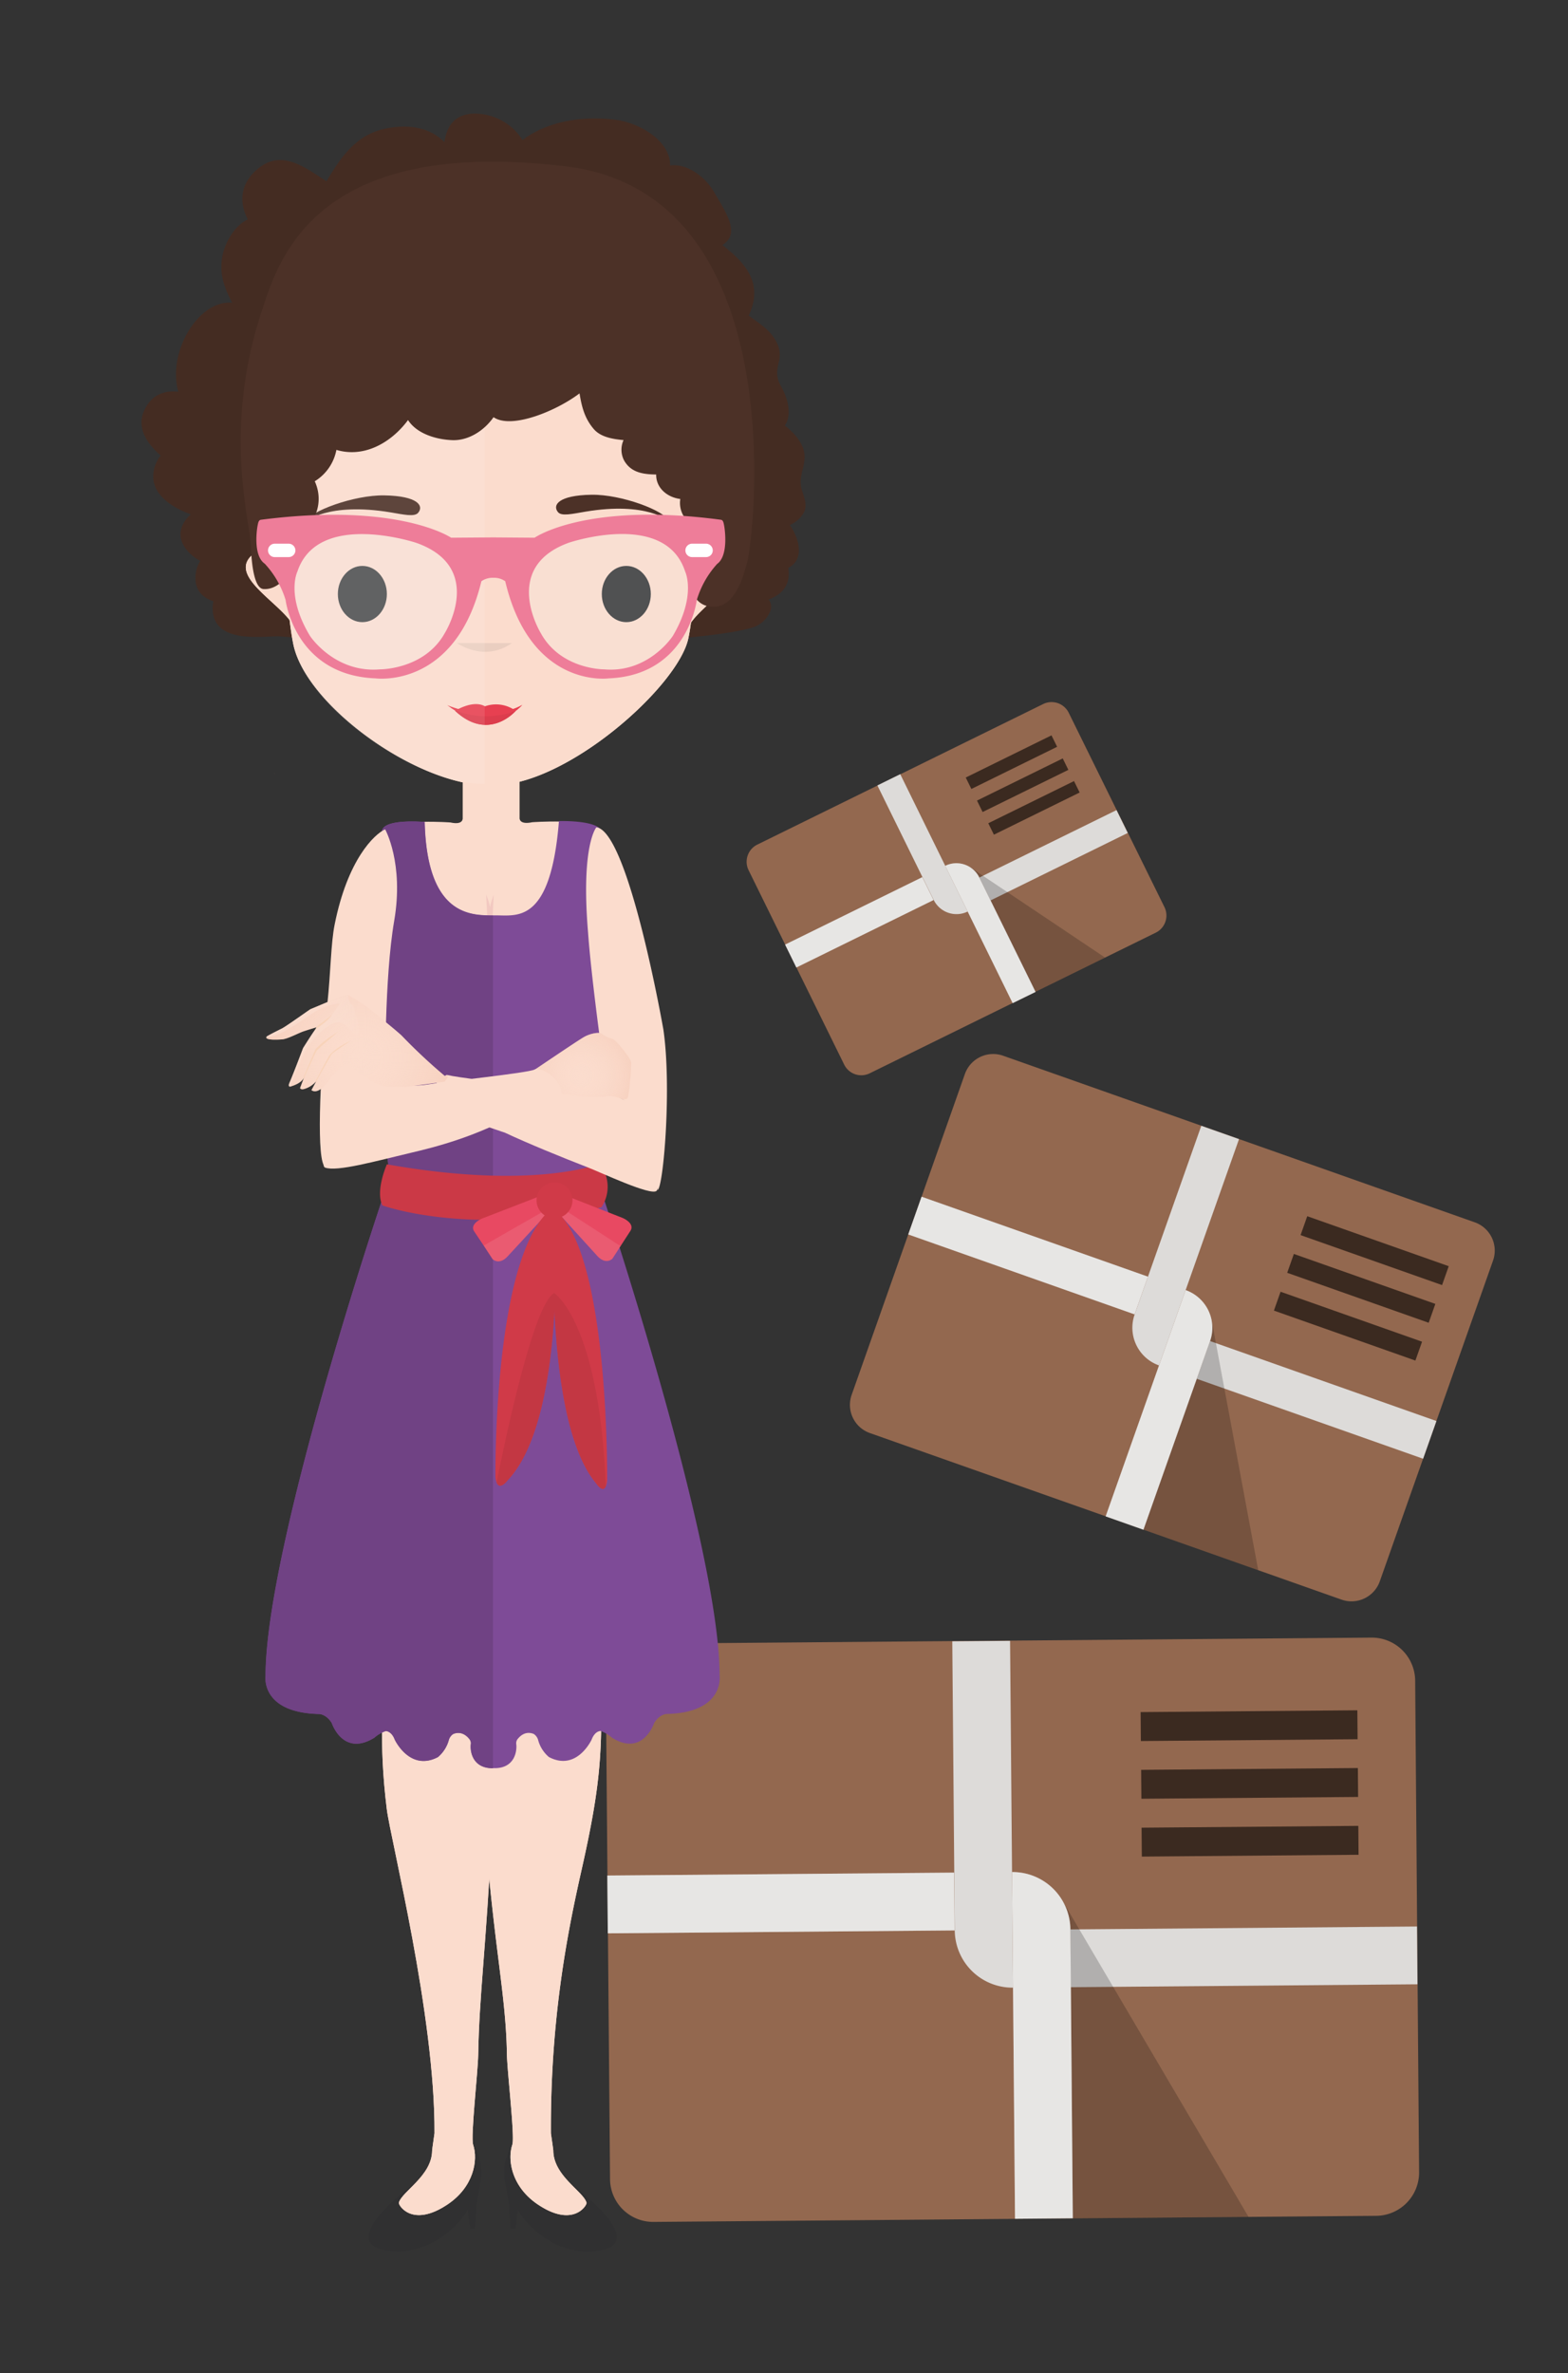 <svg xmlns="http://www.w3.org/2000/svg" xmlns:xlink="http://www.w3.org/1999/xlink" viewBox="0 0 399.92 605.23"><rect x="0" y="0" width="399.92" height="605.23" fill="#333333" stroke="none"/><defs><radialGradient id="radial-gradient" cx="148.23" cy="274.34" r="23.76" gradientUnits="userSpaceOnUse"><stop offset="0" stop-color="#fbdccd" stop-opacity="0"/><stop offset="1" stop-color="#efbba4"/></radialGradient><radialGradient id="radial-gradient-2" cx="92.08" cy="269.6" r="40.09" xlink:href="#radial-gradient"/><linearGradient id="linear-gradient" x1="-329.61" y1="265.57" x2="-363.78" y2="246.47" gradientTransform="translate(451.36 46.11) rotate(6.03)" gradientUnits="userSpaceOnUse"><stop offset="0.23" stop-color="#fff" stop-opacity="0"/><stop offset="1" stop-color="#fff"/></linearGradient></defs><title>Mesa de trabajo 183</title><g style="isolation:isolate"><g id="Background"><path d="M294.73,237.87l-12.88,6.33-22.11,10.87-37.91,18.64a4.86,4.86,0,0,1-6.52-2.22l-24.38-49.57a4.88,4.88,0,0,1,2.22-6.53l72.9-35.84a4.88,4.88,0,0,1,6.53,2.22L297,231.34A4.87,4.87,0,0,1,294.73,237.87Z" fill="#93684f"/><rect x="249.21" y="214.83" width="38.99" height="6.5" transform="translate(-68.65 140.95) rotate(-26.18)" fill="#dddbd9"/><rect x="199.69" y="231.94" width="38.99" height="6.5" transform="translate(-81.29 120.85) rotate(-26.18)" fill="#dddbd9"/><rect x="199.69" y="231.94" width="38.99" height="6.5" transform="translate(-81.29 120.85) rotate(-26.18)" fill="#fff" opacity="0.3"/><polygon points="281.85 244.2 259.74 255.07 245.4 225.91 247.56 221.23 281.85 244.2" fill="#000100" opacity="0.2"/><path d="M241.08,220.8a6.5,6.5,0,0,1,8.7,3l14.34,29.16-5.84,2.86Z" fill="#dddbd9"/><path d="M241.08,220.8a6.5,6.5,0,0,1,8.7,3l14.34,29.16-5.84,2.86Z" fill="#fff" opacity="0.3"/><path d="M246.81,232.46a6.48,6.48,0,0,1-8.69-3c-1.59-3.22-14.34-29.16-14.34-29.16l5.83-2.87Z" fill="#dddbd9"/><rect x="245.78" y="192.77" width="24.37" height="3.25" transform="translate(-59.31 133.78) rotate(-26.19)" fill="#000100" opacity="0.6"/><rect x="248.65" y="198.6" width="24.37" height="3.25" transform="translate(-61.58 135.64) rotate(-26.18)" fill="#000100" opacity="0.6"/><rect x="251.52" y="204.43" width="24.37" height="3.25" transform="translate(-63.86 137.51) rotate(-26.19)" fill="#000100" opacity="0.6"/><path d="M342.15,407.93l-21.24-7.5-36.48-12.89-62.55-22.08a7.63,7.63,0,0,1-4.66-9.76l28.87-81.79a7.65,7.65,0,0,1,9.76-4.68l120.28,42.48a7.65,7.65,0,0,1,4.67,9.76l-28.88,81.79A7.65,7.65,0,0,1,342.15,407.93Z" fill="#93684f"/><rect x="330.69" y="326.37" width="10.2" height="61.23" transform="translate(-112.63 554.76) rotate(-70.55)" fill="#dddbd9"/><rect x="257.12" y="289.57" width="10.2" height="61.23" transform="translate(-127.01 460.83) rotate(-70.55)" fill="#dddbd9"/><rect x="257.12" y="289.57" width="10.2" height="61.23" transform="translate(-127.01 460.83) rotate(-70.55)" fill="#fff" opacity="0.3"/><polygon points="320.91 400.43 284.43 387.54 301.42 339.43 309.04 336.72 320.91 400.43" fill="#000100" opacity="0.2"/><path d="M302.4,329a10.2,10.2,0,0,1,6.23,13l-17,48.11L282,386.7Z" fill="#dddbd9"/><path d="M302.4,329a10.2,10.2,0,0,1,6.23,13l-17,48.11L282,386.7Z" fill="#fff" opacity="0.3"/><path d="M295.61,348.21a10.2,10.2,0,0,1-6.22-13c1.87-5.32,17-48.11,17-48.11l9.62,3.4Z" fill="#dddbd9"/><rect x="348.04" y="299.79" width="5.11" height="38.27" transform="translate(-66.86 543.33) rotate(-70.55)" fill="#000100" opacity="0.6"/><rect x="344.64" y="309.41" width="5.1" height="38.27" transform="translate(-78.21 546.53) rotate(-70.55)" fill="#000100" opacity="0.6"/><rect x="341.24" y="319.03" width="5.1" height="38.27" transform="translate(-89.54 549.76) rotate(-70.55)" fill="#000100" opacity="0.6"/><path d="M351,565.08l-32.56.27-55.88.47-95.82.81a11,11,0,0,1-11.15-11l-1.07-125.31a11.08,11.08,0,0,1,11-11.16l184.26-1.54a11.07,11.07,0,0,1,11.16,11l1,125.29A11.05,11.05,0,0,1,351,565.08Z" fill="#93684f"/><rect x="273.05" y="491.65" width="88.45" height="14.74" transform="translate(-4.2 2.69) rotate(-0.48)" fill="#dddbd9"/><rect x="154.99" y="477.91" width="88.45" height="14.74" transform="translate(-4.09 1.7) rotate(-0.48)" fill="#dddbd9"/><rect x="154.99" y="477.91" width="88.45" height="14.74" transform="translate(-4.09 1.7) rotate(-0.48)" fill="#fff" opacity="0.3"/><polygon points="318.44 565.35 262.56 565.82 261.93 492.11 270.95 484.67 318.44 565.35" fill="#000100" opacity="0.2"/><path d="M258.12,477.41A14.74,14.74,0,0,1,273,492c.07,8.14.62,73.7.62,73.7l-14.74.13Z" fill="#dddbd9"/><path d="M258.12,477.41A14.74,14.74,0,0,1,273,492c.07,8.14.62,73.7.62,73.7l-14.74.13Z" fill="#fff" opacity="0.3"/><path d="M258.37,506.89a14.73,14.73,0,0,1-14.86-14.61c-.07-8.15-.63-73.71-.63-73.71l14.74-.12Z" fill="#dddbd9"/><rect x="290.98" y="436.36" width="55.28" height="7.38" transform="translate(-3.71 2.71) rotate(-0.48)" fill="#000100" opacity="0.6"/><rect x="291.1" y="451.1" width="55.28" height="7.37" transform="translate(-3.82 2.7) rotate(-0.48)" fill="#000100" opacity="0.6"/><rect x="291.23" y="465.84" width="55.28" height="7.37" transform="translate(-3.96 2.71) rotate(-0.48)" fill="#000100" opacity="0.6"/><path d="M204.49,124.87c-1-3.44,1-5.64.68-9.06-.24-2.7-2.56-5.38-5-7.3,1.77-2.55.94-6.55-.86-9.81-1.29-2.33-1.33-3.64-.69-6.3a7.05,7.05,0,0,0-.07-4c-1.42-3.88-4.5-5.63-7.59-7.91,3.73-8-.43-13.13-6.73-18,4.65-2.91,1.17-7.88-2.17-13.62-2.21-3.8-6.9-7.27-11.15-6.67.12-6.28-7.82-10.84-13.73-11.63-8.13-1.09-17.24.15-23.91,5.14A14.47,14.47,0,0,0,120.11,29c-4.71.55-6.17,3.64-6.78,7.23-3.8-3.86-9.55-4.7-15.55-3.3-7.2,1.68-11,7.42-14.51,13.31-5.11-3.31-11-8-16.86-3.69-5.06,3.71-5.65,8.78-3.2,13.4-3.26,1.55-5.62,5.48-6.41,9-1.07,4.84.5,8.53,2.4,12.26-8.46-.84-16.62,12.5-13.71,22.71-3.45-.42-6.73.66-8.61,4.54-2.23,4.58.59,8.62,4.1,11.71a8.39,8.39,0,0,0-1.78,4c-1,5.6,4.41,9.18,9.45,11-2.61,2.4-3.86,5.7-.91,9.21a11.17,11.17,0,0,0,3.32,2.66,8.28,8.28,0,0,0-1.19,4.79c.12,3,2.11,4.72,4.56,5.5a8.26,8.26,0,0,0-.16,2.57c.73,7.83,11.24,6.5,16.47,6.37,2.18,0,43.64,4,46.2,3.88,35-1.7,64.58-3.15,74.56-6a7.13,7.13,0,0,0,5-4.41,3,3,0,0,0-.45-2.86c3.49-1.27,5.71-3.86,5-8.07,4-2,3.07-7,.4-10.94a7.35,7.35,0,0,0,3.48-3C206.08,128.91,205.09,126.9,204.49,124.87Z" fill="#442c22"/><path d="M84.28,148.27s-12.38-12.49-19.5-7.1,6,12,9.84,18c2.38,3.65,9.56,2.92,10.4-2.24A19.39,19.39,0,0,0,84.28,148.27Z" fill="#fbdccd"/><path d="M84.28,148.27s-12.38-12.49-19.5-7.1,6,12,9.84,18c2.38,3.65,9.56,2.92,10.4-2.24A19.39,19.39,0,0,0,84.28,148.27Z" fill="#fbdccd"/><path d="M166.31,148.27s12.38-12.49,19.5-7.1-6,12-9.84,18c-2.38,3.65-9.56,2.92-10.39-2.24A19.47,19.47,0,0,1,166.31,148.27Z" fill="#fbdccd"/><path d="M166.31,148.27s12.38-12.49,19.5-7.1-6,12-9.84,18c-2.38,3.65-9.56,2.92-10.39-2.24A19.47,19.47,0,0,1,166.31,148.27Z" fill="#fbdccd"/><path d="M177.59,102.4h0c0-.16,0-.31,0-.47a53.32,53.32,0,0,0-106.63,0c0,.16,0,.31,0,.47h0s.77,46.5,3.83,61.8c3.1,15.52,31.17,35.82,49.46,36.06,3.16.05-4.82-.12,1.32,0,18.79.29,47.47-25.27,50-37.51C178.8,147.42,177.59,102.4,177.59,102.4Z" fill="#fbdccd"/><path d="M177.59,102.4h0c0-.16,0-.31,0-.47a53.32,53.32,0,0,0-106.63,0c0,.16,0,.31,0,.47h0s.77,46.5,3.83,61.8c3.1,15.52,31.17,35.82,49.46,36.06,3.16.05-4.82-.12,1.32,0,18.79.29,47.47-25.27,50-37.51C178.8,147.42,177.59,102.4,177.59,102.4Z" fill="#fbdccd"/><path d="M70.18,197.43a1.56,1.56,0,0,1-.31-.42Z" fill="#805442"/><ellipse cx="92.42" cy="151.49" rx="6.25" ry="7.17" fill="#3a3a3a"/><ellipse cx="159.74" cy="151.49" rx="6.25" ry="7.17" fill="#3a3a3a"/><path d="M114.07,179.82s10.42,4.71,19.17-.08C133.24,179.74,125.82,188.91,114.07,179.82Z" fill="#e74051"/><path d="M116.07,181.28s4.54-2.91,7.62-1.16a8.45,8.45,0,0,1,7.84,1.16S124.68,189.32,116.07,181.28Z" fill="#e74051"/><path d="M116.21,181.21l-.11.07c8.33,7.78,15,.51,15.44,0A21.66,21.66,0,0,1,116.21,181.21Z" fill="#dc3d4d"/><path d="M116.57,164s6.87,5,14,0" fill="#eacec0"/><path d="M153,211.42c-3.49-2.75-17.24-1.74-17.24-1.74-3.5.75-3.24-1.13-3.24-1.13v-11l-7.51-1.5v.12l-7,1.45v11s.25,1.87-3.13,1.12c0,0-13.26-1-16.63,1.75v32.13h27v-.07H153Z" fill="#fbdccd"/><path d="M125.92,228.25l-.48,9.62a7.93,7.93,0,0,1-.47-1.37,8.27,8.27,0,0,1-.48,1.31l-.5-9.63a15.24,15.24,0,0,1,1,3.18A15.87,15.87,0,0,1,125.92,228.25Z" fill="#f2c9c1"/><path d="M150.25,574.18c-7.87.29-15.15-5.39-18.19-10.55-.3,2.62-.65,4.77-.65,4.77l-1.23,0s-.21-4.78-.48-6.76c-.21-1.59-.64-3.8-.77-4.54a13.11,13.11,0,0,1,0-6.11,14.13,14.13,0,0,1,1.71-4c5.54-.33,9.85-.11,9.85-.11s-2.54,4.78,3.59,9S166.6,573.6,150.25,574.18Z" fill="#303031"/><path d="M130.67,546.93c.67-2-1.3-18.52-1.38-23-.25-15-3.08-26.11-5.45-55.49-2.25-28.05,2.84-46.16,3.18-49.56,1.51-15.15-4.31-34.25-1.5-66.11.86-9.72-8.9-20.56-7.08-26.17,6-18.63,26.66-14.23,26.66-14.23s10.67,3.29,11.07,17.63a105.62,105.62,0,0,1,5.41,43.3c-2.19,28.3-10,29.38-9,45.29,1.65,25.91.82,35.71-4.23,58.18-3.32,14.76-8,37.19-7.84,67.24,0,.08.64,4.38.61,4.47.07,6.42,7.66,10.36,8.48,13.26.16.6-3.35,6.49-12.35.49C130.52,557.75,129.36,550.88,130.67,546.93Z" fill="#fbdccd"/><path d="M130.67,546.93c.67-2-1.3-18.52-1.38-23-.25-15-3.08-26.11-5.45-55.49-2.25-28.05,2.84-46.16,3.18-49.56,1.51-15.15-4.31-34.25-1.5-66.11.86-9.72-8.9-20.56-7.08-26.17,6-18.63,26.66-14.23,26.66-14.23s10.67,3.29,11.07,17.63a105.62,105.62,0,0,1,5.41,43.3c-2.19,28.3-10,29.38-9,45.29,1.65,25.91.82,35.71-4.23,58.18-3.32,14.76-8,37.19-7.84,67.24,0,.08.64,4.38.61,4.47.07,6.42,7.66,10.36,8.48,13.26.16.6-3.35,6.49-12.35.49C130.52,557.75,129.36,550.88,130.67,546.93Z" fill="#fbdccd"/><path d="M122.41,557.06c-.13.74-.56,3-.77,4.54-.27,2-.48,6.76-.48,6.76l-1.23,0s-.35-2.15-.65-4.77c-3,5.16-10.33,10.84-18.2,10.55-16.34-.58,0-14.21,6.15-18.4s3.59-9,3.59-9,4.31-.22,9.85.11a14.13,14.13,0,0,1,1.71,4A13.11,13.11,0,0,1,122.41,557.06Z" fill="#303031"/><path d="M120.67,546.93c-.67-2,1.23-18.52,1.3-23,.25-15,2-27,3.46-56.41s.28-43.46.08-46.87c-1-16.92,5.1-28.42,2.48-60.3-4.41-53.62-24.32-47.77-24.32-47.77s-7.73,4.76-8.91,21.64c-7.12,19.52-4.5,32.31,1.77,57.21,6.94,27.52-2.17,35.08,2.12,69.93C99.59,469,111,514,110.82,544c0,.08-.64,4.38-.61,4.47-.07,6.42-7.67,10.36-8.48,13.26-.17.6,3.35,6.49,12.35.49C120.82,557.75,122,550.88,120.67,546.93Z" fill="#fbdccd"/><path d="M120.67,546.93c-.67-2,1.23-18.52,1.3-23,.25-15,2-27,3.46-56.41s.28-43.46.08-46.87c-1-16.92,5.1-28.42,2.48-60.3-4.41-53.62-24.32-47.77-24.32-47.77s-7.73,4.76-8.91,21.64c-7.12,19.52-4.5,32.31,1.77,57.21,6.94,27.52-2.17,35.08,2.12,69.93C99.59,469,111,514,110.82,544c0,.08-.64,4.38-.61,4.47-.07,6.42-7.67,10.36-8.48,13.26-.17.6,3.35,6.49,12.35.49C120.82,557.75,122,550.88,120.67,546.93Z" fill="#fbdccd"/><path d="M170,437.1s-1.73,0-3.15,2.29c0,0-2.85,8.68-10.75,3.77a8.84,8.84,0,0,0-2.92-1.72s-1.42-.08-2.29,2.21c0,0-3.79,8.19-10.9,4.42a8.64,8.64,0,0,1-2.77-4.45,2.74,2.74,0,0,0-1.11-1.44c-1-.39-2.62-.58-4.15,1.39a1.75,1.75,0,0,0-.29,1.2c.23,1.76-.37,6.27-5.72,6.14v0h-.17c-5.3.07-5.9-4.4-5.67-6.15a1.66,1.66,0,0,0-.29-1.19c-1.54-2-3.2-1.79-4.18-1.4a2.75,2.75,0,0,0-1.12,1.44,8.7,8.7,0,0,1-2.8,4.46c-7.16,3.76-11-4.43-11-4.43-.87-2.29-2.31-2.21-2.31-2.21a8.93,8.93,0,0,0-2.94,1.72c-8,4.92-10.83-3.77-10.83-3.77-1.44-2.29-3.19-2.29-3.19-2.29-15-.33-13.7-9.66-13.7-9.66,0-33.09,29.63-121.2,29.63-121.2l11.21-4.34c-6.71-1.41-9.39-3-9.39-3-.22-9.61-9.83-34.28-9.83-34.28-2-5,.22-10.27.22-10.27,3.5-18.34,7.84-42.23,7.84-42.23,0-3.49,10.9-2.5,10.9-2.5.58,24.09,11.93,23.78,17.44,23.83h.5c5.41-.1,14.16,2.5,16.29-24.05,0,0,11-.36,11,3.13,0,0,5.26,23.47,8.83,41.81,0,0,2.23,5.24.22,10.27,0,0-9.8,24.67-10,34.28,0,0-2.71,1.78-10.45,3.27l12,4s29.38,88.11,29.38,121.19C183.55,427.43,184.81,436.77,170,437.1Z" fill="#7e4b97"/><path d="M125.74,233.49V450.94c-5.3.07-5.9-4.4-5.67-6.15a1.66,1.66,0,0,0-.29-1.19c-1.54-2-3.2-1.79-4.18-1.4a2.75,2.75,0,0,0-1.12,1.44,8.7,8.7,0,0,1-2.8,4.46c-7.16,3.76-11-4.43-11-4.43-.87-2.29-2.31-2.21-2.31-2.21a8.93,8.93,0,0,0-2.94,1.72c-8,4.92-10.83-3.77-10.83-3.77-1.44-2.29-3.19-2.29-3.19-2.29-15-.33-13.7-9.66-13.7-9.66,0-33.09,29.63-121.2,29.63-121.2l11.21-4.34c-6.71-1.41-9.39-3-9.39-3-.22-9.61-9.83-34.28-9.83-34.28-2-5,.22-10.27.22-10.27,3.5-18.34,7.84-42.23,7.84-42.23,0-3.49,10.9-2.5,10.9-2.5C108.88,233.75,120.23,233.44,125.74,233.49Z" fill="#704284"/><path d="M98.68,296.92s-3,6.71-1.15,10.48c0,0,21.78,8,55.85.49a9.36,9.36,0,0,0-.49-11.14S136.51,303.63,98.68,296.92Z" fill="#cb3946"/><path d="M160.72,314l-2.45,3.78L156.19,321s-1.72,1.75-4-.88l-10-11a1.94,1.94,0,0,0-2.4.1l-10.16,11c-2.29,2.62-4,.88-4,.88l-2.26-3.45L121,314.12c-1.42-2,2-3.39,2-3.39l14.52-5.62,7-.11,14.33,5.62S162.12,312,160.72,314Z" fill="#e84962"/><path d="M158.27,317.79,156.19,321s-1.72,1.75-4-.88l-10-11a1.94,1.94,0,0,0-2.4.1l-10.16,11c-2.29,2.62-4,.88-4,.88l-2.26-3.45,18.41-10.54Z" fill="#fff" opacity="0.1"/><path d="M154.85,377.5a5.38,5.38,0,0,1-.34,1.55c-.78,1.82-2.43-.73-2.43-.73-7.37-8.73-9.9-28-10.66-44.05-.91,15.91-3.8,34.65-11.95,43.23,0,0-2,2.7-2.81.56h0a5.67,5.67,0,0,1-.3-1.37s-.58-52.16,12.56-66.75a4.58,4.58,0,1,1,4.37.35C155.38,324.18,154.85,377.5,154.85,377.5Z" fill="#d03a48"/><path d="M154.51,379.05c-.78,1.82-2.43-.73-2.43-.73-7.37-8.73-9.9-28-10.66-44.05-.91,15.91-3.8,34.65-11.95,43.23,0,0-2,2.7-2.81.56h0c1.62-8.16,9.25-45.52,14.7-48.3C141.36,329.75,152.87,337.18,154.51,379.05Z" fill="#bf3642" opacity="0.8"/><path d="M98.23,211.49s4.84,8.64,2.31,23.34-2.23,39.36-2.29,40S86.06,298.6,82.94,297.48c-2.2-.79-1.55-21.91.56-41.56.86-8.11.88-15.32,1.85-20.14C88.64,219.26,95.42,212.77,98.23,211.49Z" fill="#fbdccd"/><path d="M167.74,303.52c1.54-1.25,3.58-26.58,1.45-41,0,0-8.85-50.56-17.08-51.54,0,0-4,4.48-2.12,26.89.73,10.32,3.3,29.36,3.95,33.84a38.26,38.26,0,0,0,1.58,7S168.79,282.22,167.74,303.52Z" fill="#fbdccd"/><path d="M128.77,288.85c5.63,2.65,14.63,6.34,21.16,8.86,3.37,1.31,15.95,7.26,17.5,6,.76-.62,2.5-9-1.7-16.94-3.27-6.15-10.52-7.86-10.52-7.86s-35.24-3.37-41.27-4.79c0,0-2.65,1.06-4.88,5.55C107.87,282.05,128.77,288.85,128.77,288.85Z" fill="#fbdccd"/><path d="M135.22,273.57c.19-.09,12.05-8.18,13.8-9.15s3.91-1.23,4.42-.82a7.24,7.24,0,0,0,2.49,1.26c.6.06,1.43.95,1.91,1.5,1.88,2.19,3,3.84,3.12,4.52s-.44,8.9-1,9.26-1.08.2-2.44-.25a5.74,5.74,0,0,0-3.42-.19,34.47,34.47,0,0,1-8.16-.38c-2.78-.62-3.29-.1-4.81-.68s-2.12-1.39-3.4-1.4-3.45-2.12-3.45-2.12Z" fill="#fbdccd"/><path d="M135.22,273.57c.19-.09,12.05-8.18,13.8-9.15s3.91-1.23,4.42-.82a7.24,7.24,0,0,0,2.49,1.26c.6.06,1.43.95,1.91,1.5,1.88,2.19,3,3.84,3.12,4.52s-.44,8.9-1,9.26-1.08.2-2.44-.25a5.74,5.74,0,0,0-3.42-.19,34.47,34.47,0,0,1-8.16-.38c-2.78-.62-3.29-.1-4.81-.68s-2.12-1.39-3.4-1.4-3.45-2.12-3.45-2.12Z" fill="url(#radial-gradient)"/><path d="M98.37,276.39c.63,0,6.23.94,10.85.14,3.87-.67,25.35-2.87,27.13-3.78s7.05,2.73,6.88,6.26c0,0-2.56-.19-10,4.2-11.23,6.64-22.83,9.46-28.24,10.73-9.24,2.18-19,4.94-22.08,3.82C80.71,297,87.42,277,98.37,276.39Z" fill="#fbdccd"/><path d="M113.46,274.41A139.14,139.14,0,0,1,102.35,264c-2.88-2.53-4.4-3.65-5.37-4.51a48,48,0,0,0-8.12-5.69c-.75-.33-6.68,2.34-9.71,3.57-3.14,2.18-6.72,4.73-7.42,5,0,0-3.35,1.67-3.65,1.93s-.66,1.06,3.85.76c1.38-.1,4-1.51,5.34-2,1.15-.39,2.46-.79,3.57-1.11-1,1.26-3.54,5.33-3.54,5.33s-2.46,6.55-3.49,8.9c-.34.8,0,1,.26.91.45-.14,2.87-.82,3.47-2.35s-1,2.72-1,2.72.09.45.9.29a6.32,6.32,0,0,0,3.26-2.08L79.44,278s1.2,1.17,3.29-1.13a14.66,14.66,0,0,0,2-2.5,50,50,0,0,1,3.7-3.41s2.23,1.93,2.75,2.36a25.69,25.69,0,0,0,5,3.09c1.92,1.1,4.66.6,7.29.78l9.91-1.34C115.25,273.68,113.46,274.41,113.46,274.41Z" fill="#fbdccd"/><path d="M113.46,274.41A139.14,139.14,0,0,1,102.35,264c-2.88-2.53-4.4-3.65-5.37-4.51a48,48,0,0,0-8.12-5.69c-.75-.33-6.68,2.34-9.71,3.57-3.14,2.18-6.72,4.73-7.42,5,0,0-3.35,1.67-3.65,1.93s-.66,1.06,3.85.76c1.38-.1,4-1.51,5.34-2,1.15-.39,2.46-.79,3.57-1.11-1,1.26-3.54,5.33-3.54,5.33s-2.46,6.55-3.49,8.9c-.34.8,0,1,.26.91.45-.14,2.87-.82,3.47-2.35s-1,2.72-1,2.72.09.45.9.29a6.32,6.32,0,0,0,3.26-2.08L79.44,278s1.2,1.17,3.29-1.13a14.66,14.66,0,0,0,2-2.5,50,50,0,0,1,3.7-3.41s2.23,1.93,2.75,2.36a25.69,25.69,0,0,0,5,3.09c1.92,1.1,4.66.6,7.29.78l9.91-1.34C115.25,273.68,113.46,274.41,113.46,274.41Z" fill="url(#radial-gradient-2)"/><path d="M77.41,274.65s3-7,3.06-7.1c3-3.13,5.63-4.07,6.48-5,0,0-5.89,4.82-6.28,5.57s-3.27,7-3.27,7Z" fill="#f8d3b9" style="mix-blend-mode:multiply"/><path d="M80.59,275.48s3.2-6.12,3.54-6.49c2.19-2.34,5.24-3.43,5.59-3.75,0,0-4.82,3.14-5.13,3.6s-4.11,7.21-4.11,7.21Z" fill="#f8d3b9" style="mix-blend-mode:multiply"/><path d="M80.36,262.75c.27-.24,3.85-3.08,4.29-3.89,0,0-2.3,1.8-3,2.25a3,3,0,0,0-1,.95Z" fill="#f8d3b9" style="mix-blend-mode:multiply"/><path d="M79.15,257.4c-3.14,2.18-6.72,4.73-7.42,5,0,0-3.35,1.67-3.65,1.93l-.06.07c2.45.65,9.94-4.84,11.69-6a17.32,17.32,0,0,1,6.3-2.48c1.28-.06.09.55-.4,1.53a15.57,15.57,0,0,1-2.45,3.13A11.36,11.36,0,0,1,80.83,262c-1,1.27-3.53,5.32-3.53,5.32s-2.46,6.55-3.49,8.9c-.31.72-.07.94.18.92a2,2,0,0,0,.31-.63c.23-.63.42-1.18,2.53-6.22a18.07,18.07,0,0,1,7.79-9.15c2.62-1.49,4.3,1.19,5.33,2.13s1.41.64,1.63-.07-1-4.87-1.23-6-1.08-1-1.36-2.11-.13-1.25-.13-1.25C88.11,253.5,82.18,256.17,79.15,257.4Z" opacity="0.29" fill="url(#linear-gradient)" style="mix-blend-mode:overlay"/><path d="M142.3,130.59c-1.45-1.78.13-4.29,8.54-4.42,7.64-.13,18.78,4.09,19.8,6.74,0,0-5.59-5.07-21.36-2.42C145.88,131.06,143.22,131.71,142.3,130.59Z" fill="#4c3127"/><path d="M106.67,130.75c1.47-1.78-.13-4.28-8.67-4.42-7.76-.12-19.08,4.09-20.12,6.75,0,0,5.68-5.08,21.7-2.42C103,131.23,105.74,131.88,106.67,130.75Z" fill="#4c3127"/><path d="M123.62,52.83V199.9h-.56c-17.74-.24-45-19.93-48-35-3-14.84-3.72-59.94-3.72-59.94h0c0-.15,0-.3,0-.45a51.7,51.7,0,0,1,51.7-51.7Z" fill="#fff" opacity="0.1"/><path d="M144.34,42.43c-64.28-7.75-73.3,24-77.57,36.86-9.95,30.08-3.07,53.22-2.79,59.85.09,2.19.41,10.88,3.22,11.08,5.4.38,9.83-7.95,8-13,5.09-3.12,7.61-8.9,5.08-14.49a12,12,0,0,0,5.52-8c7,2.08,13.91-1.73,18.27-7.61,2.22,3.48,7.17,5,11.42,5.13,4.06.1,8-2.44,10.39-5.86,4.55,3.14,16-1.57,21.93-6.07.55,3.34,1.26,6.36,3.68,9.15,1.76,2,4.77,2.51,7.55,2.76a5.92,5.92,0,0,0,.15,5.22c1.78,3.12,4.92,3.51,8.17,3.56-.08,3.27,2.65,5.8,6.15,6.24a6.47,6.47,0,0,0,2.27,6c-2.68,3.8-2.71,8.68,1.33,10.74-2.41,4.58-.45,11.53,5.77,10.67,4.79-.66,6.74-7.69,7.72-11.42C192.36,136.55,202.46,49.44,144.34,42.43Z" fill="#4c3127"/><g id="_4" data-name="4"><path d="M114.48,161.79c-5.47,9.85-17.37,9.73-17.37,9.73-11.62,1-18.22-8.17-18.78-9.12-6.39-10.75-3.24-17-3.24-17,5.47-16.41,31.73-7.66,31.73-7.66C125.42,144.29,114.48,161.79,114.48,161.79Z" fill="#e7f4f9" fill-rule="evenodd" opacity="0.13"/><path d="M136.61,161.79c5.38,9.85,17.06,9.73,17.06,9.73,11.42,1,17.91-8.17,18.46-9.12,6.28-10.75,3.18-17,3.18-17-5.37-16.41-31.17-7.66-31.17-7.66C125.86,144.29,136.61,161.79,136.61,161.79Z" fill="#e7f4f9" fill-rule="evenodd" opacity="0.13"/><path d="M184.73,134.26c-.15-.82-.24-1.63-.86-1.71-34.44-4.6-47.52,4.58-47.52,4.58l-10.54-.08-10.75.08S101.7,128,66.54,132.55c-.63.08-.72.89-.88,1.71,0,0-1.31,7.33,1.87,9.5A23.82,23.82,0,0,1,72.84,153s2.31,19.21,23,20c0,0,20.27,2.74,26.94-24.77a4.93,4.93,0,0,1,3.08-.88,4.82,4.82,0,0,1,3,.88c6.52,27.51,26.38,24.77,26.38,24.77,20.21-.81,22.48-20,22.48-20a23.87,23.87,0,0,1,5.19-9.19C186,141.59,184.73,134.26,184.73,134.26Zm-71.26,27.15c-5.22,9.4-16.58,9.29-16.58,9.29-11.1.94-17.4-7.8-17.93-8.7-6.11-10.27-3.1-16.26-3.1-16.26,5.23-15.67,30.3-7.31,30.3-7.31C123.92,144.7,113.47,161.41,113.47,161.41Zm58.24.59c-.52.9-6.7,9.64-17.57,8.7,0,0-11.12.11-16.24-9.29,0,0-10.23-16.71,7.16-23,0,0,24.56-8.36,29.68,7.31C174.74,145.74,177.69,151.73,171.71,162Z" fill="#ee7d99" fill-rule="evenodd"/><path d="M75.34,140.37a1.71,1.71,0,0,1-1.72,1.7H70.07a1.71,1.71,0,0,1-1.71-1.7h0a1.72,1.72,0,0,1,1.71-1.72h3.55a1.72,1.72,0,0,1,1.72,1.72Z" fill="#fff"/><path d="M181.79,140.37a1.71,1.71,0,0,1-1.72,1.7h-3.55a1.71,1.71,0,0,1-1.71-1.7h0a1.72,1.72,0,0,1,1.71-1.72h3.55a1.72,1.72,0,0,1,1.72,1.72Z" fill="#fff"/></g></g></g></svg>
